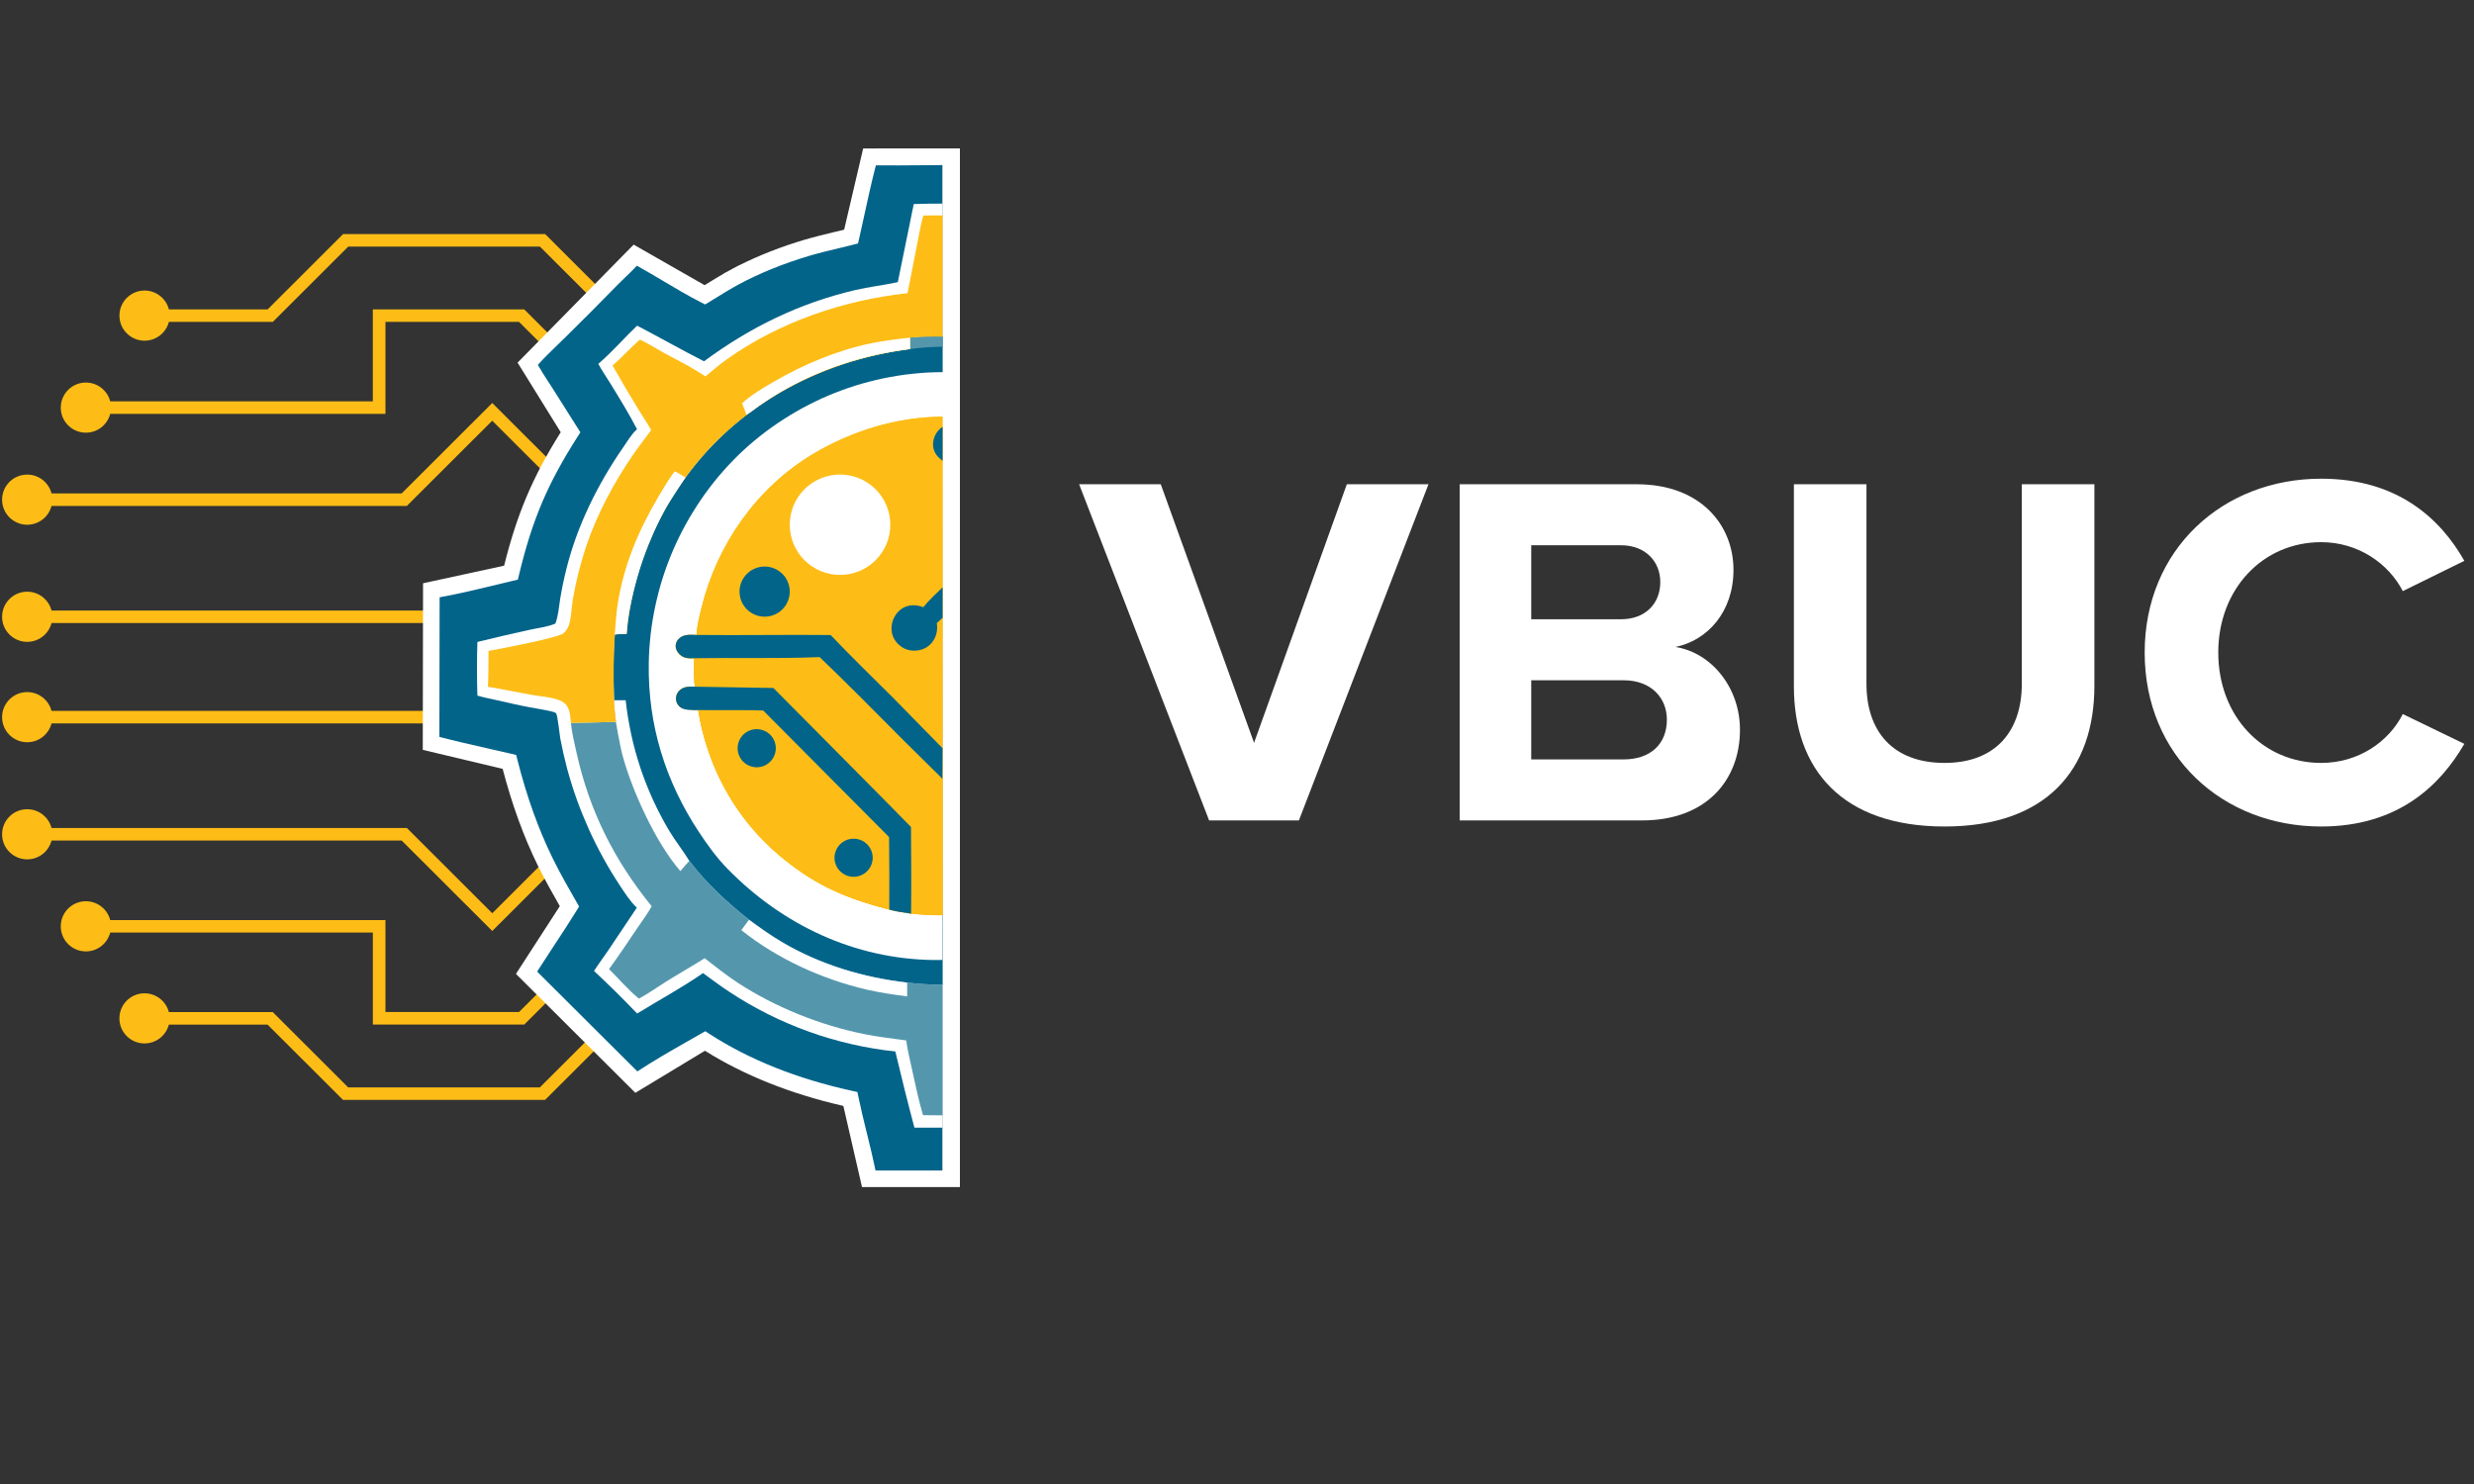 <svg xmlns="http://www.w3.org/2000/svg" xmlns:xlink="http://www.w3.org/1999/xlink" width="500" zoomAndPan="magnify" viewBox="0 0 375 225" height="300" preserveAspectRatio="xMidYMid meet" version="1.0"><rect x="0" y="0" width="375" height="225" fill="#333333" stroke="none"/><defs><g/><clipPath id="7d2dd73f8d"><path d="M 64 22.5 L 145.5 22.5 L 145.5 180 L 64 180 Z M 64 22.5 " clip-rule="nonzero"/></clipPath></defs><path fill="#fdbd16" d="M 110.77 135.969 L 81.832 164.867 L 52.773 164.867 L 41.348 153.453 L 25.594 153.453 C 25.172 151.816 23.68 150.602 21.902 150.602 C 19.801 150.602 18.098 152.305 18.098 154.402 C 18.098 156.5 19.801 158.203 21.902 158.203 C 23.68 158.203 25.172 156.988 25.594 155.352 L 40.562 155.352 L 51.992 166.762 L 82.625 166.762 L 112.117 137.312 Z M 110.77 135.969 " fill-opacity="1" fill-rule="nonzero"/><path fill="#fdbd16" d="M 111.41 120.75 L 78.668 153.445 L 58.426 153.445 L 58.426 139.5 L 16.707 139.5 C 16.281 137.859 14.793 136.645 13.016 136.645 C 10.914 136.645 9.211 138.348 9.211 140.445 C 9.211 142.547 10.914 144.25 13.016 144.25 C 14.793 144.25 16.281 143.035 16.707 141.395 L 56.516 141.395 L 56.516 155.344 L 79.461 155.344 L 112.762 122.086 L 111.418 120.742 Z M 111.41 120.75 " fill-opacity="1" fill-rule="nonzero"/><path fill="#fdbd16" d="M 103.156 109.965 L 74.617 138.465 L 61.676 125.543 L 7.812 125.543 C 7.387 123.906 5.898 122.691 4.121 122.691 C 2.02 122.691 0.316 124.395 0.316 126.492 C 0.316 128.59 2.02 130.293 4.121 130.293 C 5.898 130.293 7.387 129.078 7.812 127.441 L 60.887 127.441 L 74.617 141.152 L 104.504 111.309 Z M 103.156 109.965 " fill-opacity="1" fill-rule="nonzero"/><path fill="#fdbd16" d="M 82.633 35.492 L 52 35.492 L 40.57 46.906 L 25.602 46.906 C 25.176 45.266 23.688 44.051 21.91 44.051 C 19.809 44.051 18.105 45.754 18.105 47.852 C 18.105 49.953 19.809 51.656 21.91 51.656 C 23.688 51.656 25.176 50.441 25.602 48.801 L 41.355 48.801 L 52.781 37.391 L 81.84 37.391 L 110.777 66.285 L 112.121 64.941 Z M 82.633 35.492 " fill-opacity="1" fill-rule="nonzero"/><path fill="#fdbd16" d="M 74.617 61.098 L 60.887 74.809 L 7.812 74.809 C 7.387 73.168 5.898 71.957 4.121 71.957 C 2.02 71.957 0.316 73.66 0.316 75.758 C 0.316 77.855 2.02 79.559 4.121 79.559 C 5.898 79.559 7.387 78.344 7.812 76.707 L 61.668 76.707 L 74.609 63.785 L 103.148 92.285 L 104.496 90.941 L 74.609 61.098 Z M 74.617 61.098 " fill-opacity="1" fill-rule="nonzero"/><path fill="#fdbd16" d="M 112.078 92.566 L 7.812 92.566 C 7.387 90.926 5.898 89.711 4.121 89.711 C 2.02 89.711 0.316 91.414 0.316 93.516 C 0.316 95.613 2.02 97.316 4.121 97.316 C 5.898 97.316 7.387 96.102 7.812 94.461 L 112.078 94.461 L 112.078 92.559 Z M 112.078 92.566 " fill-opacity="1" fill-rule="nonzero"/><path fill="#fdbd16" d="M 112.078 107.785 L 7.812 107.785 C 7.387 106.148 5.898 104.934 4.121 104.934 C 2.02 104.934 0.316 106.637 0.316 108.734 C 0.316 110.832 2.02 112.535 4.121 112.535 C 5.898 112.535 7.387 111.32 7.812 109.684 L 112.078 109.684 L 112.078 107.777 Z M 112.078 107.785 " fill-opacity="1" fill-rule="nonzero"/><path fill="#fdbd16" d="M 79.453 46.906 L 56.512 46.906 L 56.512 60.852 L 16.707 60.852 C 16.281 59.215 14.793 58 13.016 58 C 10.914 58 9.211 59.703 9.211 61.801 C 9.211 63.898 10.914 65.602 13.016 65.602 C 14.793 65.602 16.281 64.387 16.707 62.75 L 58.426 62.75 L 58.426 48.801 L 78.668 48.801 L 111.41 81.5 L 112.758 80.156 L 79.453 46.898 Z M 79.453 46.906 " fill-opacity="1" fill-rule="nonzero"/><path fill="#03648a" d="M 142.867 23.766 C 141.922 23.766 140.98 23.777 140.039 23.785 C 137.605 23.801 135.188 23.824 132.805 23.809 L 131.82 23.809 C 131.82 23.809 131.566 24.758 131.566 24.758 C 130.934 27.18 130.387 29.664 129.855 32.121 C 129.582 33.387 129.309 34.637 129.02 35.875 C 128.32 36.055 127.602 36.227 126.875 36.398 C 125.371 36.758 123.824 37.133 122.363 37.562 C 118.672 38.656 114.887 40.129 111.461 41.969 C 110.145 42.672 108.848 43.477 107.598 44.246 C 107.344 44.402 107.094 44.562 106.84 44.711 C 104.918 43.727 103.09 42.645 101.234 41.543 C 99.91 40.762 98.574 39.961 97.16 39.188 L 96.285 38.699 L 95.609 39.438 C 95.191 39.891 94.738 40.336 94.262 40.797 C 94.176 40.883 94.082 40.969 93.996 41.055 C 93.605 41.43 93.195 41.816 92.809 42.211 C 90.211 44.879 87.59 47.516 84.934 50.125 C 84.57 50.484 84.188 50.855 83.797 51.23 C 82.719 52.273 81.598 53.352 80.582 54.492 L 79.984 55.168 L 80.43 55.957 C 80.918 56.828 81.48 57.691 82.016 58.516 C 82.238 58.863 82.453 59.199 82.66 59.523 L 86.477 65.559 C 81.855 72.805 79.453 78.504 77.445 86.852 C 76.633 87.047 75.824 87.242 75.027 87.434 C 72.141 88.133 69.289 88.82 66.414 89.34 L 65.367 89.527 L 65.367 90.582 C 65.367 90.582 65.332 111.754 65.332 111.754 L 65.332 112.738 C 65.332 112.738 66.281 112.98 66.281 112.98 C 68.73 113.613 71.227 114.18 73.695 114.742 C 74.875 115.008 76.039 115.273 77.207 115.547 C 78.523 120.75 80.25 125.824 82.633 130.695 C 83.762 133.008 85.051 135.25 86.309 137.441 C 85.215 139.219 84.078 140.941 82.934 142.684 C 82.078 143.988 81.207 145.297 80.352 146.648 L 79.805 147.512 L 80.523 148.23 L 95.715 163.363 L 96.449 164.098 L 97.312 163.527 C 99.68 161.969 102.156 160.562 104.652 159.125 C 105.387 158.699 106.129 158.285 106.863 157.852 C 113.527 162.172 121.234 164.965 128.883 166.641 C 129.25 168.395 129.668 170.117 130.094 171.828 L 130.18 172.176 C 130.641 174.043 131.094 175.883 131.473 177.73 L 131.684 178.734 L 132.711 178.734 C 132.711 178.734 134.754 178.742 134.754 178.742 L 142.871 178.742 L 142.871 23.766 Z M 142.867 23.766 " fill-opacity="1" fill-rule="nonzero"/><path fill="#ffffff" d="M 142.867 30.871 C 141.41 30.871 139.957 30.887 138.504 30.938 L 136.086 42.781 C 133.926 43.246 131.734 43.484 129.574 43.992 C 121.117 45.984 113.664 49.637 106.711 54.781 C 103.301 53.043 99.969 51.145 96.57 49.375 C 94.594 51.266 92.766 53.387 90.691 55.168 C 91.219 56.176 91.895 57.125 92.492 58.094 C 93.867 60.336 95.355 62.75 96.559 65.078 C 95.723 65.812 95.047 66.984 94.414 67.895 C 90.59 73.438 87.469 79.73 85.848 86.277 C 85.477 87.766 85.164 89.262 84.914 90.77 C 84.707 92.039 84.641 93.32 84.188 94.535 C 83.078 95.051 81.402 95.23 80.172 95.512 C 77.559 96.086 74.961 96.691 72.363 97.328 C 72.277 100.016 72.277 102.777 72.363 105.465 C 73.305 105.746 74.301 105.934 75.258 106.148 C 76.934 106.527 78.609 106.922 80.301 107.238 C 81.367 107.441 82.469 107.594 83.52 107.852 C 83.742 107.906 84.121 107.973 84.289 108.145 C 84.523 108.398 84.82 111.379 84.922 111.945 C 85.223 113.52 85.574 115.086 85.984 116.633 C 86.203 117.414 86.426 118.191 86.668 118.961 C 86.914 119.738 87.172 120.5 87.445 121.262 C 87.719 122.023 88.008 122.777 88.316 123.531 C 88.621 124.277 88.945 125.027 89.273 125.766 C 89.605 126.508 89.957 127.23 90.316 127.957 C 90.68 128.684 91.059 129.402 91.449 130.105 C 91.836 130.816 92.246 131.516 92.664 132.211 C 93.082 132.902 93.52 133.59 93.965 134.266 C 94.707 135.387 95.543 136.711 96.527 137.621 L 92.152 144.156 C 91.457 145.184 90.707 146.168 90.039 147.215 C 92.281 149.301 94.457 151.449 96.57 153.668 C 99.883 151.637 103.363 149.754 106.559 147.539 C 107.906 148.504 109.207 149.516 110.605 150.414 C 111.07 150.723 111.547 151.023 112.023 151.32 C 112.496 151.613 112.98 151.902 113.469 152.184 C 113.957 152.461 114.449 152.734 114.938 153 C 115.434 153.266 115.93 153.527 116.434 153.777 C 116.938 154.027 117.441 154.273 117.953 154.512 C 118.461 154.746 118.973 154.977 119.492 155.191 C 120.012 155.414 120.527 155.625 121.047 155.832 C 121.57 156.043 122.098 156.234 122.621 156.422 C 123.148 156.609 123.68 156.797 124.211 156.969 C 124.746 157.141 125.285 157.305 125.824 157.465 C 126.363 157.621 126.902 157.773 127.445 157.91 C 127.992 158.055 128.531 158.184 129.078 158.312 C 129.625 158.441 130.172 158.555 130.727 158.664 C 131.273 158.773 131.828 158.871 132.379 158.965 C 132.934 159.059 133.488 159.137 134.043 159.219 C 134.598 159.297 135.156 159.359 135.711 159.418 C 136.625 163.285 137.582 167.129 138.605 170.969 L 140.266 170.969 C 141.133 170.969 141.996 170.969 142.859 170.969 L 142.859 30.871 Z M 142.867 30.871 " fill-opacity="1" fill-rule="nonzero"/><g clip-path="url(#7d2dd73f8d)"><path fill="#ffffff" d="M 130.832 22.523 L 127.953 34.824 C 127.516 34.934 127.07 35.039 126.609 35.148 L 126.582 35.148 C 125.07 35.52 123.5 35.895 122.004 36.332 C 118.449 37.383 115.016 38.727 111.992 40.25 L 111.992 40.234 C 111.992 40.234 110.891 40.824 110.891 40.824 C 110.887 40.824 110.879 40.832 110.871 40.84 L 109.754 41.438 L 109.754 41.449 C 108.805 42.004 107.863 42.586 106.941 43.152 C 106.898 43.184 106.848 43.211 106.805 43.238 L 96.047 37.09 L 78.453 54.98 L 84.992 65.531 C 80.746 72.293 78.363 77.922 76.414 85.766 L 64.125 88.434 L 64.082 113.688 L 76.191 116.574 C 77.617 122.016 79.359 126.816 81.516 131.219 C 82.566 133.367 83.762 135.473 84.855 137.387 L 78.207 147.66 L 96.305 165.691 L 106.855 159.312 C 112.785 163.035 119.832 165.844 127.832 167.676 L 130.66 179.977 L 145.586 179.977 C 145.586 179.977 145.586 22.484 145.586 22.484 L 130.855 22.508 Z M 142.867 177.465 L 134.754 177.465 C 134.754 177.465 132.711 177.465 132.711 177.465 C 132.324 175.594 131.863 173.703 131.41 171.863 L 131.324 171.52 C 130.898 169.797 130.488 168.102 130.129 166.375 L 129.961 165.57 L 129.156 165.391 C 120.824 163.566 113.555 160.66 107.555 156.773 L 106.898 156.352 L 106.223 156.738 C 105.633 157.082 105.035 157.422 104.445 157.758 L 103.984 158.016 C 101.531 159.418 98.996 160.871 96.609 162.445 L 81.418 147.309 C 82.273 145.965 83.145 144.637 83.984 143.359 C 85.117 141.648 86.273 139.879 87.383 138.082 L 87.777 137.441 L 87.402 136.789 C 86.23 134.75 84.906 132.441 83.77 130.121 C 81.59 125.672 79.848 120.801 78.43 115.215 L 78.242 114.469 L 77.496 114.289 C 76.352 114.023 75.184 113.758 74.047 113.5 L 73.977 113.484 C 71.551 112.93 69.039 112.363 66.598 111.73 L 66.637 90.559 C 69.543 90.035 72.48 89.324 75.32 88.641 L 75.371 88.629 C 76.156 88.441 76.949 88.246 77.73 88.059 L 78.496 87.879 L 78.676 87.125 C 80.676 78.805 83 73.336 87.539 66.223 L 87.973 65.547 L 83.727 58.828 C 83.52 58.496 83.293 58.156 83.062 57.805 C 82.539 56.992 81.992 56.152 81.523 55.328 C 82.504 54.227 83.605 53.164 84.668 52.137 C 85.059 51.762 85.445 51.387 85.812 51.023 C 88.453 48.422 91.109 45.754 93.699 43.094 C 94.074 42.707 94.477 42.328 94.859 41.961 L 95.133 41.703 C 95.672 41.184 96.109 40.746 96.535 40.285 C 97.926 41.055 99.27 41.852 100.574 42.629 C 102.402 43.715 104.285 44.836 106.25 45.84 L 106.883 46.164 L 107.496 45.789 C 107.746 45.641 108 45.48 108.25 45.324 C 109.488 44.562 110.762 43.77 112.043 43.082 C 115.18 41.398 118.867 39.914 122.703 38.777 C 124.133 38.352 125.668 37.984 127.148 37.629 L 127.176 37.629 C 127.883 37.449 128.609 37.273 129.309 37.102 L 130.055 36.91 L 130.23 36.152 C 130.504 34.961 130.762 33.797 131.062 32.387 C 131.59 29.98 132.129 27.488 132.762 25.074 C 135.152 25.086 137.621 25.074 140 25.051 L 140.023 25.051 C 140.957 25.051 141.895 25.035 142.844 25.031 L 142.844 177.457 Z M 142.867 177.465 " fill-opacity="1" fill-rule="nonzero"/></g><path fill="#5497ad" d="M 142.867 149.309 C 142.535 149.309 142.203 149.301 141.863 149.293 C 140.41 149.25 138.957 149.148 137.512 148.977 C 130.898 148.223 124.32 146.254 118.562 142.863 C 116.816 141.828 115.168 140.648 113.527 139.449 C 110.207 136.832 107.051 133.902 104.488 130.531 L 103.129 132.066 C 99.48 127.898 95.859 120.023 94.406 114.676 C 93.945 112.973 93.793 111.227 93.375 109.523 L 93.355 109.438 C 91.082 109.52 88.809 109.574 86.531 109.605 C 86.684 111.133 87.074 112.715 87.41 114.219 C 89.383 123.027 93.102 130.414 98.781 137.406 C 98.125 138.586 97.285 139.699 96.527 140.82 C 95.148 142.875 93.773 144.93 92.32 146.93 C 93.809 148.402 95.219 150.098 96.852 151.406 C 98.27 150.645 99.617 149.676 100.984 148.82 C 102.91 147.617 104.891 146.496 106.812 145.285 C 108.488 146.578 110.113 147.887 111.887 149.043 C 117.543 152.723 124.32 155.438 130.918 156.773 C 133.051 157.207 135.215 157.449 137.367 157.75 C 137.547 159.211 137.93 160.691 138.238 162.129 C 138.742 164.441 139.238 166.805 139.906 169.078 C 140.895 169.078 141.871 169.098 142.859 169.105 L 142.859 149.309 Z M 142.867 149.309 " fill-opacity="1" fill-rule="nonzero"/><path fill="#03648a" d="M 142.867 51.035 C 141.219 51.008 139.562 51.035 137.941 51.188 C 137.941 51.188 137.957 52.918 137.957 52.918 C 125.883 54.449 114.496 59.953 106.453 69.18 C 100.113 76.453 95.508 86.422 94.859 96.121 C 94.305 96.137 93.738 96.121 93.191 96.188 C 92.871 99.434 93.008 104.012 93.074 106.176 C 93.109 107.262 93.234 108.359 93.363 109.438 L 93.383 109.523 C 93.801 111.227 93.945 112.973 94.414 114.676 C 95.875 120.023 99.484 127.898 103.133 132.066 C 103.582 131.559 104.02 131.02 104.496 130.531 C 107.059 133.906 110.223 136.832 113.535 139.449 C 115.176 140.648 116.816 141.836 118.57 142.863 C 124.32 146.254 130.906 148.223 137.52 148.977 C 138.965 149.148 140.418 149.25 141.871 149.293 C 142.203 149.301 142.543 149.309 142.871 149.309 L 142.871 51.035 Z M 142.867 51.035 " fill-opacity="1" fill-rule="nonzero"/><path fill="#ffffff" d="M 94.832 106.168 L 93.066 106.168 C 93.074 107.262 93.227 108.359 93.355 109.438 C 93.355 109.438 93.938 112.973 94.406 114.676 C 95.867 120.023 99.48 127.898 103.129 132.066 C 103.574 131.559 104.012 131.02 104.488 130.531 C 103.547 128.973 102.379 127.539 101.438 125.961 C 101.215 125.586 100.992 125.207 100.781 124.824 C 100.566 124.445 100.355 124.055 100.156 123.668 C 99.953 123.281 99.754 122.891 99.559 122.496 C 99.363 122.102 99.176 121.707 98.996 121.309 C 98.816 120.914 98.637 120.512 98.465 120.109 C 98.293 119.707 98.125 119.305 97.969 118.895 C 97.809 118.484 97.652 118.078 97.5 117.668 C 97.348 117.258 97.203 116.84 97.066 116.422 C 96.93 116.008 96.793 115.59 96.672 115.172 C 96.543 114.758 96.422 114.332 96.305 113.91 C 96.191 113.484 96.082 113.059 95.973 112.637 C 95.867 112.211 95.773 111.781 95.68 111.355 C 95.586 110.926 95.5 110.504 95.422 110.07 C 95.34 109.641 95.262 109.207 95.191 108.777 C 95.117 108.348 95.055 107.914 94.996 107.477 C 94.938 107.047 94.887 106.605 94.836 106.168 Z M 94.832 106.168 " fill-opacity="1" fill-rule="nonzero"/><path fill="#5497ad" d="M 142.867 51.035 C 141.219 51.008 139.562 51.035 137.941 51.188 L 137.957 52.918 C 139.664 52.676 141.785 52.566 142.867 52.566 L 142.867 51.027 Z M 142.867 51.035 " fill-opacity="1" fill-rule="nonzero"/><path fill="#fdbd16" d="M 142.867 51.035 L 142.867 32.66 C 141.895 32.66 140.93 32.652 139.957 32.676 C 139.582 33.941 139.367 35.262 139.109 36.555 L 137.562 44.453 C 127.949 45.48 118.152 48.809 110.238 54.43 C 109.094 55.242 108.016 56.152 106.941 57.066 C 106.078 56.547 105.234 55.988 104.359 55.492 C 103.156 54.816 101.91 54.211 100.711 53.543 C 99.484 52.863 98.262 52.078 96.988 51.488 C 95.559 52.746 94.285 54.168 92.852 55.422 C 94.168 57.75 95.52 60.055 96.926 62.332 C 97.508 63.297 98.164 64.223 98.703 65.207 C 97.797 66.457 96.832 67.664 95.961 68.938 C 93.008 73.25 90.484 77.977 88.812 82.93 C 88.391 84.215 88.016 85.516 87.684 86.832 C 87.352 88.145 87.074 89.469 86.836 90.805 C 86.621 92.086 86.621 93.492 86.254 94.73 C 86.102 95.23 85.777 95.691 85.391 96.027 C 84.656 96.676 75.746 98.406 74.047 98.688 C 74.039 100.5 74.047 102.316 73.961 104.129 C 76.148 104.488 78.316 104.949 80.496 105.336 C 81.805 105.574 83.281 105.652 84.539 106.082 C 85.07 106.262 85.555 106.492 85.887 106.961 C 86.426 107.715 86.445 108.719 86.539 109.609 C 88.812 109.574 91.09 109.52 93.363 109.445 C 93.234 108.375 93.117 107.27 93.074 106.184 C 92.938 102.863 93.039 98.797 93.191 96.195 C 93.809 96.121 94.398 96.129 94.98 96.109 C 95.824 86.652 99.594 77.473 105.645 70.152 C 113.727 60.387 125.457 54.516 137.957 52.926 L 137.941 51.195 C 139.57 51.043 141.219 51.016 142.867 51.043 Z M 142.867 51.035 " fill-opacity="1" fill-rule="nonzero"/><path fill="#ffffff" d="M 142.957 56.426 C 142.867 56.426 142.68 56.426 142.586 56.426 C 142.219 56.426 141.852 56.441 141.492 56.449 C 141.125 56.461 140.766 56.477 140.398 56.496 C 140.031 56.52 139.672 56.547 139.305 56.578 C 138.938 56.605 138.578 56.641 138.211 56.684 C 137.848 56.719 137.484 56.77 137.121 56.812 C 136.762 56.863 136.402 56.914 136.035 56.973 C 135.676 57.031 135.316 57.086 134.957 57.16 C 134.598 57.223 134.238 57.297 133.883 57.367 C 133.523 57.438 133.172 57.52 132.812 57.605 C 132.461 57.691 132.102 57.777 131.746 57.871 C 131.395 57.965 131.043 58.059 130.688 58.156 C 130.336 58.258 129.984 58.367 129.637 58.473 C 129.293 58.582 128.941 58.695 128.602 58.812 C 128.258 58.926 127.91 59.051 127.574 59.18 C 127.227 59.309 126.891 59.438 126.551 59.566 C 126.215 59.703 125.875 59.84 125.535 59.984 C 125.199 60.129 124.867 60.27 124.535 60.422 C 124.207 60.574 123.875 60.723 123.543 60.891 C 123.211 61.047 122.887 61.211 122.566 61.379 C 122.242 61.543 121.918 61.715 121.602 61.887 C 121.277 62.059 120.961 62.238 120.645 62.426 C 120.328 62.605 120.012 62.793 119.699 62.988 C 119.391 63.176 119.082 63.367 118.773 63.57 C 118.461 63.762 118.16 63.973 117.859 64.172 C 117.555 64.383 117.254 64.59 116.957 64.797 C 116.664 65.012 116.367 65.23 116.074 65.445 C 115.785 65.668 115.492 65.891 115.211 66.113 C 114.922 66.344 114.641 66.574 114.359 66.805 C 114.082 67.039 113.809 67.277 113.527 67.516 C 113.254 67.75 112.98 67.996 112.715 68.246 C 112.445 68.492 112.18 68.742 111.914 69 C 111.648 69.262 111.391 69.52 111.137 69.785 C 110.879 70.051 110.625 70.316 110.375 70.582 C 110.121 70.855 109.879 71.129 109.633 71.402 C 109.387 71.676 109.152 71.957 108.914 72.234 C 108.676 72.516 108.445 72.805 108.215 73.09 C 107.984 73.379 107.762 73.664 107.539 73.961 C 107.316 74.254 107.102 74.551 106.883 74.844 C 106.668 75.145 106.461 75.441 106.25 75.75 C 106.043 76.051 105.84 76.359 105.641 76.668 C 105.438 76.98 105.242 77.289 105.051 77.605 C 104.855 77.922 104.668 78.23 104.48 78.551 C 104.293 78.867 104.113 79.191 103.934 79.516 C 103.754 79.84 103.582 80.16 103.414 80.484 C 103.242 80.809 103.078 81.141 102.918 81.469 C 102.762 81.801 102.602 82.133 102.445 82.469 C 102.293 82.805 102.141 83.137 101.996 83.477 C 101.855 83.812 101.711 84.152 101.574 84.496 C 101.438 84.832 101.309 85.18 101.176 85.523 C 101.047 85.867 100.926 86.211 100.805 86.559 C 100.68 86.902 100.566 87.254 100.457 87.605 C 100.352 87.961 100.242 88.312 100.133 88.664 C 100.031 89.016 99.934 89.367 99.84 89.727 C 99.746 90.078 99.652 90.438 99.574 90.797 C 99.484 91.156 99.406 91.516 99.328 91.875 C 99.25 92.234 99.176 92.594 99.113 92.953 C 99.047 93.312 98.984 93.68 98.918 94.039 C 98.859 94.406 98.801 94.766 98.754 95.133 C 98.703 95.496 98.66 95.855 98.617 96.223 C 98.574 96.59 98.535 96.957 98.508 97.324 C 98.473 97.688 98.449 98.055 98.422 98.422 C 98.398 98.789 98.379 99.156 98.363 99.523 C 98.348 99.887 98.344 100.254 98.336 100.621 C 98.199 109.914 100.855 118.465 105.969 126.191 C 107.266 128.145 108.633 130.047 110.281 131.73 C 118.613 140.246 129.531 145.414 141.543 145.555 C 141.98 145.555 142.418 145.555 142.852 145.543 L 142.953 56.441 Z M 142.957 56.426 " fill-opacity="1" fill-rule="nonzero"/><path fill="#ffffff" d="M 113.527 139.457 L 112.367 141.023 C 117.777 145.355 124.617 148.473 131.359 150.039 C 133.379 150.508 135.445 150.801 137.504 151.074 L 137.504 148.984 C 130.898 148.23 124.312 146.262 118.562 142.867 C 116.816 141.836 115.168 140.656 113.527 139.457 Z M 113.527 139.457 " fill-opacity="1" fill-rule="nonzero"/><path fill="#ffffff" d="M 137.938 51.195 C 135.957 51.418 133.965 51.648 132.012 52.051 C 126.848 53.129 121.746 55.27 117.203 57.93 C 115.562 58.883 113.871 59.859 112.477 61.156 C 112.719 61.723 112.949 62.281 113.125 62.879 C 113.809 62.535 114.469 61.953 115.102 61.508 C 116.109 60.801 117.141 60.133 118.195 59.508 C 124.348 55.902 130.883 53.816 137.949 52.918 L 137.938 51.188 Z M 137.938 51.195 " fill-opacity="1" fill-rule="nonzero"/><path fill="#fdbd16" d="M 115.672 107.734 C 114.496 107.648 113.289 107.691 112.117 107.691 C 110.043 107.699 107.965 107.691 105.891 107.68 C 106.105 109.625 106.609 111.535 107.215 113.391 C 107.352 113.809 107.488 114.219 107.641 114.633 C 107.789 115.043 107.941 115.453 108.105 115.855 C 108.273 116.258 108.445 116.66 108.617 117.062 C 108.797 117.457 108.984 117.859 109.18 118.25 C 109.375 118.645 109.574 119.031 109.785 119.414 C 109.992 119.801 110.207 120.184 110.426 120.555 C 110.648 120.93 110.879 121.305 111.109 121.676 C 111.344 122.043 111.582 122.41 111.836 122.77 C 112.086 123.129 112.34 123.48 112.598 123.832 C 112.855 124.184 113.129 124.531 113.402 124.867 C 113.676 125.207 113.957 125.543 114.246 125.875 C 114.535 126.203 114.828 126.527 115.125 126.852 C 115.426 127.168 115.727 127.484 116.039 127.793 C 116.348 128.102 116.664 128.402 116.988 128.699 C 117.312 128.992 117.637 129.285 117.965 129.566 C 118.297 129.855 118.637 130.129 118.98 130.402 C 124.039 134.461 128.574 136.309 134.793 137.91 C 134.812 134.254 134.805 130.594 134.762 126.938 C 133.848 125.832 132.695 124.84 131.684 123.812 L 123.629 115.754 L 118.363 110.367 C 117.52 109.504 116.648 108.434 115.664 107.734 Z M 115.672 107.734 " fill-opacity="1" fill-rule="nonzero"/><path fill="#fdbd16" d="M 105.797 107.691 C 108.496 123.234 119.832 134.043 134.793 137.91 C 135.855 138.211 137 138.355 138.102 138.52 C 139.684 138.699 141.27 138.789 142.867 138.773 L 142.867 63.18 C 135.973 63.219 129.121 65.316 123.184 68.867 C 114.691 73.953 108.684 82.562 106.336 92.098 C 106.008 93.457 105.625 94.887 105.574 96.289 C 104.668 96.258 103.684 96.145 102.949 96.805 C 102.617 97.105 102.406 97.508 102.406 97.957 C 102.406 98.457 102.676 98.945 103.047 99.277 C 103.719 99.867 104.387 99.844 105.223 99.824 C 105.137 102.395 105.344 105.07 105.797 107.684 Z M 105.797 107.691 " fill-opacity="1" fill-rule="nonzero"/><path fill="#03648a" d="M 115.195 110.59 C 114.676 110.582 114.211 110.574 113.707 110.754 C 112.922 111.035 112.273 111.609 111.949 112.379 C 111.914 112.465 111.887 112.543 111.855 112.629 C 111.828 112.715 111.805 112.801 111.793 112.887 C 111.777 112.973 111.762 113.066 111.75 113.152 C 111.742 113.238 111.734 113.332 111.734 113.426 C 111.734 113.52 111.734 113.605 111.75 113.691 C 111.758 113.777 111.77 113.871 111.793 113.957 C 111.812 114.047 111.836 114.133 111.863 114.219 C 111.895 114.305 111.922 114.391 111.957 114.469 C 112.348 115.352 113.074 115.828 113.945 116.156 C 114.633 116.207 115.262 116.215 115.902 115.914 C 116.59 115.59 117.09 115 117.32 114.273 C 117.562 113.508 117.512 112.645 117.102 111.941 C 116.672 111.191 116 110.797 115.188 110.59 Z M 115.195 110.59 " fill-opacity="1" fill-rule="nonzero"/><path fill="#03648a" d="M 129.73 127.195 C 129.129 127.16 128.609 127.203 128.062 127.496 C 127.328 127.895 126.816 128.59 126.594 129.379 C 126.387 130.105 126.445 130.891 126.824 131.543 C 127.285 132.348 128.004 132.672 128.863 132.902 C 129.547 132.938 130.141 132.93 130.762 132.621 C 131.461 132.27 131.949 131.645 132.164 130.898 C 132.375 130.172 132.316 129.387 131.934 128.727 C 131.445 127.879 130.641 127.469 129.73 127.203 Z M 129.73 127.195 " fill-opacity="1" fill-rule="nonzero"/><path fill="#ffffff" d="M 134.941 79.566 C 134.941 80.066 134.895 80.559 134.797 81.051 C 134.699 81.539 134.555 82.016 134.363 82.477 C 134.172 82.941 133.938 83.379 133.656 83.793 C 133.379 84.211 133.062 84.594 132.711 84.945 C 132.355 85.301 131.973 85.617 131.555 85.895 C 131.141 86.172 130.699 86.406 130.238 86.598 C 129.777 86.789 129.301 86.934 128.809 87.031 C 128.316 87.129 127.82 87.176 127.32 87.176 C 126.82 87.176 126.324 87.129 125.836 87.031 C 125.344 86.934 124.867 86.789 124.406 86.598 C 123.941 86.406 123.504 86.172 123.086 85.895 C 122.672 85.617 122.285 85.301 121.934 84.945 C 121.578 84.594 121.262 84.211 120.984 83.793 C 120.707 83.379 120.473 82.941 120.281 82.477 C 120.09 82.016 119.945 81.539 119.848 81.051 C 119.75 80.559 119.699 80.066 119.699 79.566 C 119.699 79.066 119.75 78.57 119.848 78.082 C 119.945 77.59 120.09 77.113 120.281 76.652 C 120.473 76.191 120.707 75.754 120.984 75.336 C 121.262 74.922 121.578 74.539 121.934 74.184 C 122.285 73.832 122.672 73.516 123.086 73.238 C 123.504 72.961 123.941 72.727 124.406 72.535 C 124.867 72.344 125.344 72.199 125.836 72.102 C 126.324 72.004 126.82 71.957 127.32 71.957 C 127.82 71.957 128.316 72.004 128.809 72.102 C 129.301 72.199 129.777 72.344 130.238 72.535 C 130.699 72.727 131.141 72.961 131.555 73.238 C 131.973 73.516 132.355 73.832 132.711 74.184 C 133.062 74.539 133.379 74.922 133.656 75.336 C 133.938 75.754 134.172 76.191 134.363 76.652 C 134.555 77.113 134.699 77.59 134.797 78.082 C 134.895 78.57 134.941 79.066 134.941 79.566 Z M 134.941 79.566 " fill-opacity="1" fill-rule="nonzero"/><path fill="#03648a" d="M 119.699 89.711 C 119.699 90.215 119.605 90.703 119.41 91.168 C 119.219 91.633 118.941 92.043 118.586 92.402 C 118.23 92.758 117.816 93.031 117.352 93.227 C 116.883 93.418 116.398 93.516 115.895 93.516 C 115.391 93.516 114.902 93.418 114.438 93.227 C 113.969 93.031 113.559 92.758 113.203 92.402 C 112.844 92.043 112.57 91.633 112.375 91.168 C 112.184 90.703 112.086 90.215 112.086 89.711 C 112.086 89.207 112.184 88.723 112.375 88.258 C 112.57 87.793 112.844 87.383 113.203 87.023 C 113.559 86.668 113.969 86.395 114.438 86.199 C 114.902 86.008 115.391 85.91 115.895 85.91 C 116.398 85.91 116.883 86.008 117.352 86.199 C 117.816 86.395 118.23 86.668 118.586 87.023 C 118.941 87.383 119.219 87.793 119.41 88.258 C 119.605 88.723 119.699 89.207 119.699 89.711 Z M 119.699 89.711 " fill-opacity="1" fill-rule="nonzero"/><path fill="#03648a" d="M 142.867 69.895 L 142.867 64.727 C 142.793 64.777 142.715 64.828 142.648 64.883 C 142.562 64.949 142.484 65.02 142.41 65.094 C 142.34 65.164 142.27 65.242 142.195 65.328 C 141.664 65.969 141.359 66.832 141.449 67.664 C 141.562 68.73 142.145 69.305 142.871 69.895 Z M 142.867 69.895 " fill-opacity="1" fill-rule="nonzero"/><path fill="#03648a" d="M 142.867 93.645 L 142.867 89.074 C 141.879 90.051 140.828 91 139.957 92.07 C 139.434 91.891 138.922 91.77 138.359 91.781 C 138.258 91.781 138.152 91.789 138.051 91.805 C 137.949 91.816 137.844 91.832 137.742 91.855 C 137.641 91.875 137.539 91.906 137.438 91.941 C 137.34 91.977 137.246 92.012 137.145 92.055 C 137.051 92.098 136.957 92.148 136.863 92.199 C 136.77 92.25 136.684 92.309 136.598 92.371 C 136.512 92.43 136.434 92.5 136.352 92.566 C 136.273 92.637 136.203 92.711 136.129 92.781 C 136.086 92.824 136.043 92.875 136.008 92.926 C 135.965 92.977 135.93 93.02 135.891 93.07 C 135.855 93.117 135.82 93.168 135.785 93.219 C 135.75 93.27 135.711 93.32 135.684 93.379 C 135.648 93.43 135.617 93.484 135.59 93.543 C 135.562 93.602 135.531 93.652 135.504 93.707 C 135.477 93.766 135.453 93.824 135.426 93.879 C 135.395 93.938 135.375 93.996 135.352 94.055 C 135.332 94.109 135.309 94.168 135.293 94.234 C 135.281 94.289 135.258 94.355 135.246 94.414 C 135.23 94.469 135.215 94.535 135.203 94.594 C 135.188 94.656 135.18 94.715 135.172 94.777 C 135.164 94.844 135.156 94.902 135.152 94.965 C 135.152 95.031 135.145 95.086 135.137 95.152 C 135.137 95.219 135.137 95.273 135.137 95.34 C 135.137 95.402 135.137 95.461 135.137 95.527 C 135.195 96.547 135.676 97.242 136.41 97.91 C 137.254 98.457 138.129 98.773 139.152 98.629 C 139.211 98.625 139.262 98.617 139.316 98.602 C 139.375 98.594 139.426 98.582 139.477 98.566 C 139.535 98.551 139.582 98.539 139.633 98.523 C 139.684 98.508 139.734 98.488 139.793 98.473 C 139.844 98.449 139.895 98.438 139.945 98.414 C 139.992 98.395 140.043 98.371 140.094 98.352 C 140.145 98.328 140.195 98.301 140.238 98.277 C 140.289 98.25 140.332 98.227 140.383 98.199 C 140.434 98.172 140.477 98.141 140.52 98.113 C 140.562 98.086 140.613 98.047 140.656 98.02 C 140.699 97.984 140.742 97.957 140.785 97.918 C 140.828 97.883 140.871 97.848 140.906 97.812 C 140.949 97.777 140.988 97.738 141.031 97.695 C 141.066 97.66 141.109 97.617 141.145 97.574 C 141.18 97.531 141.219 97.496 141.254 97.453 C 141.289 97.41 141.324 97.367 141.355 97.324 C 141.957 96.496 142.16 95.496 142 94.492 C 142.297 94.219 142.594 93.945 142.887 93.672 Z M 142.867 93.645 " fill-opacity="1" fill-rule="nonzero"/><path fill="#fdbd16" d="M 142.844 118.113 C 142.355 117.582 141.82 117.078 141.316 116.574 L 136.941 112.254 C 132.727 108.031 128.559 103.77 124.242 99.652 C 117.922 99.902 111.562 99.715 105.234 99.824 C 105.191 101.219 105.105 102.734 105.336 104.113 C 104.496 104.098 103.66 104.055 103.004 104.688 C 102.961 104.73 102.926 104.773 102.883 104.816 C 102.84 104.859 102.812 104.91 102.773 104.953 C 102.738 105.004 102.711 105.055 102.68 105.105 C 102.652 105.156 102.633 105.207 102.602 105.262 C 102.582 105.312 102.559 105.371 102.543 105.43 C 102.531 105.484 102.516 105.543 102.5 105.602 C 102.488 105.66 102.48 105.715 102.473 105.773 C 102.473 105.832 102.465 105.891 102.465 105.945 C 102.465 106.004 102.465 106.062 102.48 106.113 C 102.48 106.168 102.496 106.219 102.508 106.277 C 102.523 106.336 102.539 106.383 102.551 106.441 C 102.566 106.492 102.586 106.551 102.617 106.602 C 102.637 106.652 102.668 106.699 102.695 106.75 C 102.723 106.801 102.754 106.844 102.789 106.895 C 102.824 106.938 102.859 106.98 102.898 107.023 C 102.934 107.066 102.969 107.109 103.02 107.145 C 103.805 107.68 104.926 107.52 105.906 107.672 C 106.121 109.617 106.625 111.523 107.23 113.383 C 107.367 113.801 107.504 114.211 107.652 114.629 C 107.805 115.035 107.957 115.445 108.121 115.848 C 108.289 116.25 108.461 116.652 108.633 117.055 C 108.812 117.453 109 117.855 109.195 118.242 C 109.387 118.637 109.59 119.023 109.797 119.406 C 110.008 119.793 110.223 120.176 110.438 120.547 C 110.66 120.922 110.891 121.297 111.121 121.668 C 111.359 122.035 111.598 122.402 111.848 122.762 C 112.102 123.121 112.352 123.473 112.613 123.824 C 112.871 124.176 113.145 124.523 113.418 124.859 C 113.691 125.199 113.973 125.535 114.262 125.867 C 114.547 126.195 114.844 126.52 115.137 126.836 C 115.441 127.152 115.742 127.469 116.051 127.777 C 116.363 128.086 116.68 128.391 117.004 128.684 C 117.324 128.977 117.648 129.273 117.98 129.555 C 118.312 129.84 118.648 130.113 118.996 130.387 C 124.055 134.445 128.59 136.285 134.805 137.895 C 135.871 138.199 137.016 138.34 138.109 138.508 C 139.684 138.688 141.27 138.766 142.852 138.75 L 142.852 118.125 Z M 142.844 118.113 " fill-opacity="1" fill-rule="nonzero"/><path fill="#fdbd16" d="M 142.844 63.176 C 135.957 63.219 129.113 65.309 123.191 68.859 C 114.699 73.945 108.699 82.547 106.352 92.086 C 106.02 93.441 105.641 94.863 105.59 96.273 C 104.684 96.246 103.695 96.129 102.961 96.789 C 102.633 97.094 102.422 97.488 102.422 97.941 C 102.422 98.445 102.688 98.934 103.062 99.262 C 103.73 99.852 104.402 99.832 105.234 99.809 C 105.191 101.203 105.105 102.719 105.336 104.098 C 104.496 104.086 103.66 104.043 103.004 104.676 C 102.961 104.719 102.926 104.762 102.883 104.805 C 102.84 104.848 102.812 104.898 102.773 104.941 C 102.738 104.992 102.711 105.039 102.68 105.09 C 102.652 105.141 102.633 105.191 102.602 105.25 C 102.582 105.301 102.559 105.355 102.543 105.414 C 102.531 105.473 102.516 105.531 102.5 105.586 C 102.488 105.645 102.48 105.703 102.473 105.758 C 102.473 105.816 102.465 105.875 102.465 105.934 C 102.465 105.988 102.465 106.047 102.48 106.098 C 102.48 106.156 102.496 106.203 102.508 106.262 C 102.523 106.32 102.539 106.371 102.551 106.426 C 102.566 106.477 102.586 106.535 102.617 106.586 C 102.637 106.637 102.668 106.688 102.695 106.738 C 102.723 106.785 102.754 106.832 102.789 106.879 C 102.824 106.922 102.859 106.965 102.898 107.008 C 102.934 107.055 102.977 107.09 103.02 107.133 C 103.617 107.656 105.906 107.656 105.906 107.656 C 106.121 109.605 106.625 111.508 107.23 113.371 C 107.367 113.785 107.504 114.195 107.652 114.613 C 107.805 115.023 107.957 115.434 108.121 115.836 C 108.289 116.238 108.461 116.641 108.633 117.043 C 108.812 117.438 109 117.84 109.195 118.227 C 109.387 118.621 109.59 119.012 109.797 119.391 C 110.008 119.781 110.223 120.16 110.438 120.535 C 110.66 120.906 110.891 121.281 111.121 121.656 C 111.359 122.023 111.598 122.387 111.848 122.746 C 112.102 123.105 112.352 123.457 112.613 123.812 C 112.871 124.164 113.145 124.508 113.418 124.848 C 113.691 125.184 113.973 125.52 114.262 125.852 C 114.547 126.184 114.844 126.508 115.137 126.82 C 115.434 127.137 115.742 127.453 116.051 127.762 C 116.363 128.074 116.68 128.375 117.004 128.668 C 117.324 128.965 117.648 129.258 117.98 129.539 C 118.312 129.824 118.648 130.098 118.996 130.371 C 124.055 134.434 128.59 136.273 134.805 137.883 C 135.871 138.184 137.016 138.328 138.109 138.492 C 139.684 138.672 141.262 138.758 142.852 138.742 L 142.852 63.176 Z M 142.844 63.176 " fill-opacity="1" fill-rule="nonzero"/><path fill="#03648a" d="M 142.867 113.441 L 135.418 105.844 C 132.242 102.668 129 99.543 125.91 96.281 C 119.133 96.207 112.359 96.344 105.582 96.266 C 104.676 96.238 103.688 96.121 102.953 96.785 C 102.625 97.086 102.414 97.48 102.414 97.934 C 102.414 98.438 102.68 98.926 103.055 99.254 C 103.727 99.844 104.395 99.824 105.23 99.801 C 111.555 99.695 117.914 99.887 124.234 99.629 C 128.551 103.746 132.719 108.008 136.938 112.234 L 141.312 116.555 C 141.809 117.055 142.348 117.551 142.836 118.078 " fill-opacity="1" fill-rule="nonzero"/><path fill="#fdbd16" d="M 115.68 107.723 C 114.504 107.637 113.297 107.68 112.121 107.68 C 110.051 107.684 107.969 107.68 105.898 107.664 C 106.113 109.609 106.617 111.516 107.223 113.375 C 107.359 113.793 107.496 114.203 107.648 114.621 C 107.797 115.031 107.949 115.438 108.113 115.84 C 108.281 116.242 108.453 116.645 108.625 117.051 C 108.805 117.445 108.992 117.848 109.188 118.234 C 109.383 118.629 109.582 119.02 109.793 119.398 C 110 119.785 110.215 120.168 110.434 120.543 C 110.656 120.914 110.887 121.289 111.117 121.664 C 111.352 122.027 111.59 122.395 111.844 122.754 C 112.094 123.113 112.348 123.465 112.605 123.816 C 112.863 124.172 113.137 124.516 113.41 124.852 C 113.684 125.191 113.965 125.527 114.254 125.859 C 114.539 126.191 114.836 126.512 115.133 126.828 C 115.434 127.145 115.734 127.461 116.043 127.77 C 116.355 128.078 116.672 128.383 116.996 128.676 C 117.32 128.973 117.641 129.266 117.973 129.547 C 118.305 129.832 118.645 130.105 118.988 130.379 C 124.047 134.441 128.582 136.277 134.797 137.891 C 134.82 134.23 134.812 130.574 134.77 126.914 C 133.855 125.809 132.703 124.816 131.691 123.789 L 123.637 115.734 L 118.371 110.344 C 117.527 109.48 116.656 108.418 115.672 107.723 Z M 115.68 107.723 " fill-opacity="1" fill-rule="nonzero"/><path fill="#03648a" d="M 117.594 113.441 C 117.594 113.824 117.52 114.191 117.371 114.547 C 117.227 114.902 117.016 115.215 116.746 115.484 C 116.473 115.754 116.16 115.965 115.805 116.109 C 115.453 116.258 115.082 116.332 114.699 116.332 C 114.316 116.332 113.945 116.258 113.594 116.109 C 113.238 115.965 112.926 115.754 112.652 115.484 C 112.383 115.215 112.172 114.902 112.027 114.547 C 111.879 114.191 111.805 113.824 111.805 113.441 C 111.805 113.059 111.879 112.691 112.027 112.336 C 112.172 111.98 112.383 111.668 112.652 111.398 C 112.926 111.129 113.238 110.918 113.594 110.773 C 113.945 110.625 114.316 110.551 114.699 110.551 C 115.082 110.551 115.453 110.625 115.805 110.773 C 116.16 110.918 116.473 111.129 116.746 111.398 C 117.016 111.668 117.227 111.98 117.371 112.336 C 117.52 112.691 117.594 113.059 117.594 113.441 Z M 117.594 113.441 " fill-opacity="1" fill-rule="nonzero"/><path fill="#ffffff" d="M 134.949 79.559 C 134.949 80.059 134.902 80.555 134.805 81.043 C 134.707 81.535 134.562 82.008 134.371 82.473 C 134.18 82.934 133.941 83.371 133.664 83.785 C 133.387 84.203 133.07 84.586 132.719 84.941 C 132.363 85.293 131.98 85.609 131.562 85.887 C 131.145 86.164 130.707 86.398 130.246 86.59 C 129.781 86.781 129.305 86.926 128.816 87.023 C 128.324 87.121 127.828 87.168 127.328 87.168 C 126.828 87.168 126.332 87.121 125.844 87.023 C 125.352 86.926 124.875 86.781 124.414 86.59 C 123.949 86.398 123.512 86.164 123.094 85.887 C 122.68 85.609 122.293 85.293 121.941 84.941 C 121.586 84.586 121.27 84.203 120.992 83.785 C 120.715 83.371 120.48 82.934 120.289 82.473 C 120.098 82.008 119.953 81.535 119.855 81.043 C 119.758 80.555 119.707 80.059 119.707 79.559 C 119.707 79.059 119.758 78.562 119.855 78.074 C 119.953 77.582 120.098 77.109 120.289 76.645 C 120.48 76.184 120.715 75.746 120.992 75.332 C 121.27 74.914 121.586 74.531 121.941 74.176 C 122.293 73.824 122.68 73.508 123.094 73.23 C 123.512 72.953 123.949 72.719 124.414 72.527 C 124.875 72.336 125.352 72.191 125.844 72.094 C 126.332 71.996 126.828 71.949 127.328 71.949 C 127.828 71.949 128.324 71.996 128.816 72.094 C 129.305 72.191 129.781 72.336 130.246 72.527 C 130.707 72.719 131.145 72.953 131.562 73.23 C 131.98 73.508 132.363 73.824 132.719 74.176 C 133.07 74.531 133.387 74.914 133.664 75.332 C 133.941 75.746 134.18 76.184 134.371 76.645 C 134.562 77.109 134.707 77.582 134.805 78.074 C 134.902 78.562 134.949 79.059 134.949 79.559 Z M 134.949 79.559 " fill-opacity="1" fill-rule="nonzero"/><path fill="#03648a" d="M 119.707 89.699 C 119.707 90.203 119.609 90.688 119.418 91.152 C 119.227 91.617 118.949 92.031 118.594 92.387 C 118.234 92.742 117.824 93.016 117.359 93.211 C 116.891 93.402 116.406 93.5 115.902 93.5 C 115.395 93.5 114.91 93.402 114.445 93.211 C 113.977 93.016 113.566 92.742 113.211 92.387 C 112.852 92.031 112.578 91.617 112.383 91.152 C 112.191 90.688 112.094 90.203 112.094 89.699 C 112.094 89.195 112.191 88.711 112.383 88.242 C 112.578 87.777 112.852 87.367 113.211 87.012 C 113.566 86.652 113.977 86.379 114.445 86.188 C 114.91 85.992 115.395 85.898 115.902 85.898 C 116.406 85.898 116.891 85.992 117.359 86.188 C 117.824 86.379 118.234 86.652 118.594 87.012 C 118.949 87.367 119.227 87.777 119.418 88.242 C 119.609 88.711 119.707 89.195 119.707 89.699 Z M 119.707 89.699 " fill-opacity="1" fill-rule="nonzero"/><path fill="#03648a" d="M 142.844 69.863 L 142.844 64.734 C 142.777 64.777 142.707 64.828 142.641 64.879 C 142.555 64.941 142.477 65.012 142.406 65.086 C 142.332 65.156 142.262 65.238 142.188 65.316 C 141.656 65.953 141.355 66.816 141.441 67.652 C 141.555 68.707 142.125 69.281 142.844 69.855 Z M 142.844 69.863 " fill-opacity="1" fill-rule="nonzero"/><path fill="#03648a" d="M 142.844 93.645 L 142.844 89.074 C 141.859 90.043 140.82 90.984 139.957 92.055 C 139.434 91.875 138.922 91.754 138.359 91.77 C 138.258 91.77 138.152 91.773 138.051 91.789 C 137.949 91.805 137.844 91.816 137.742 91.84 C 137.641 91.859 137.539 91.891 137.438 91.926 C 137.34 91.961 137.246 91.996 137.145 92.039 C 137.051 92.086 136.957 92.133 136.863 92.184 C 136.77 92.234 136.684 92.293 136.598 92.355 C 136.512 92.414 136.434 92.488 136.352 92.551 C 136.273 92.621 136.203 92.695 136.129 92.766 C 136.086 92.809 136.043 92.859 136.008 92.902 C 135.965 92.953 135.93 92.996 135.891 93.047 C 135.855 93.098 135.82 93.148 135.785 93.199 C 135.75 93.25 135.711 93.297 135.684 93.355 C 135.648 93.406 135.617 93.465 135.59 93.52 C 135.562 93.578 135.531 93.629 135.504 93.688 C 135.477 93.742 135.453 93.801 135.426 93.859 C 135.395 93.918 135.375 93.973 135.352 94.031 C 135.332 94.09 135.309 94.145 135.293 94.211 C 135.281 94.27 135.258 94.332 135.246 94.391 C 135.23 94.449 135.215 94.512 135.203 94.57 C 135.188 94.637 135.18 94.691 135.172 94.758 C 135.164 94.82 135.156 94.879 135.152 94.945 C 135.152 95.008 135.145 95.066 135.137 95.133 C 135.137 95.195 135.137 95.254 135.137 95.316 C 135.137 95.383 135.137 95.441 135.137 95.504 C 135.195 96.523 135.699 97.309 136.41 97.891 C 137.195 98.539 138.129 98.754 139.152 98.609 C 139.211 98.602 139.262 98.594 139.316 98.582 C 139.375 98.574 139.426 98.559 139.477 98.543 C 139.535 98.531 139.582 98.516 139.633 98.5 C 139.684 98.488 139.734 98.465 139.793 98.449 C 139.844 98.43 139.895 98.414 139.945 98.395 C 139.992 98.371 140.043 98.352 140.094 98.328 C 140.145 98.309 140.195 98.277 140.238 98.258 C 140.289 98.227 140.332 98.207 140.383 98.18 C 140.434 98.148 140.477 98.121 140.52 98.09 C 140.562 98.062 140.613 98.027 140.656 98 C 140.699 97.961 140.742 97.934 140.785 97.898 C 140.828 97.863 140.871 97.824 140.906 97.789 C 140.949 97.754 140.988 97.719 141.031 97.676 C 141.066 97.641 141.109 97.598 141.145 97.551 C 141.18 97.508 141.219 97.473 141.254 97.43 C 141.289 97.387 141.324 97.344 141.355 97.301 C 141.957 96.477 142.16 95.477 142 94.477 C 142.289 94.211 142.578 93.938 142.867 93.672 Z M 142.844 93.645 " fill-opacity="1" fill-rule="nonzero"/><path fill="#03648a" d="M 132.281 130.047 C 132.281 130.434 132.207 130.801 132.059 131.152 C 131.914 131.508 131.703 131.82 131.434 132.09 C 131.16 132.363 130.848 132.57 130.492 132.719 C 130.141 132.863 129.77 132.938 129.387 132.938 C 129.004 132.938 128.633 132.863 128.281 132.719 C 127.926 132.57 127.613 132.363 127.34 132.09 C 127.07 131.82 126.859 131.508 126.715 131.152 C 126.566 130.801 126.492 130.434 126.492 130.047 C 126.492 129.664 126.566 129.297 126.715 128.941 C 126.859 128.59 127.07 128.277 127.34 128.008 C 127.613 127.734 127.926 127.527 128.281 127.379 C 128.633 127.234 129.004 127.16 129.387 127.16 C 129.77 127.16 130.141 127.234 130.492 127.379 C 130.848 127.527 131.16 127.734 131.434 128.008 C 131.703 128.277 131.914 128.59 132.059 128.941 C 132.207 129.297 132.281 129.664 132.281 130.047 Z M 132.281 130.047 " fill-opacity="1" fill-rule="nonzero"/><path fill="#03648a" d="M 105.328 104.105 C 104.488 104.094 103.652 104.051 102.996 104.68 C 102.953 104.723 102.918 104.77 102.875 104.812 C 102.84 104.855 102.805 104.902 102.77 104.949 C 102.73 104.996 102.703 105.047 102.676 105.098 C 102.645 105.148 102.625 105.199 102.594 105.258 C 102.574 105.305 102.551 105.363 102.539 105.422 C 102.523 105.48 102.508 105.535 102.496 105.594 C 102.48 105.652 102.473 105.711 102.465 105.766 C 102.465 105.824 102.457 105.883 102.457 105.938 C 102.457 105.996 102.457 106.055 102.473 106.105 C 102.473 106.16 102.488 106.211 102.5 106.27 C 102.516 106.328 102.531 106.379 102.543 106.434 C 102.559 106.484 102.582 106.543 102.609 106.594 C 102.633 106.645 102.66 106.695 102.688 106.742 C 102.719 106.793 102.746 106.836 102.781 106.887 C 102.816 106.93 102.855 106.973 102.891 107.016 C 102.926 107.059 102.969 107.098 103.012 107.141 C 103.617 107.742 104.992 107.664 105.898 107.664 C 107.969 107.684 114.504 107.637 115.68 107.723 L 134.762 126.914 C 134.805 130.574 134.812 134.262 134.793 137.918 C 135.855 138.219 137 138.363 138.102 138.527 C 138.152 134.16 138.109 129.754 138.086 125.387 C 137.352 124.586 117.227 104.309 117.227 104.309 L 105.336 104.113 Z M 105.328 104.105 " fill-opacity="1" fill-rule="nonzero"/><path fill="#ffffff" d="M 103.898 72.395 C 103.359 72.07 102.848 71.734 102.277 71.461 C 101.387 72.602 100.625 73.902 99.891 75.145 C 96.723 80.527 94.52 85.711 93.578 91.906 C 93.418 92.961 93.176 96.152 93.184 96.188 C 93.738 96.129 94.434 96.137 94.988 96.121 C 95.059 95.043 95.176 93.93 95.371 92.867 C 95.492 92.164 95.629 91.465 95.789 90.77 C 95.938 90.07 96.105 89.383 96.293 88.684 C 96.473 87.996 96.664 87.312 96.875 86.629 C 97.082 85.945 97.305 85.27 97.543 84.598 C 97.781 83.922 98.031 83.258 98.301 82.59 C 98.566 81.93 98.848 81.27 99.133 80.621 C 99.43 79.969 99.73 79.328 100.055 78.688 C 100.371 78.051 100.711 77.418 101.055 76.793 C 101.637 75.812 103.797 72.543 103.91 72.379 Z M 103.898 72.395 " fill-opacity="1" fill-rule="nonzero"/><g fill="#ffffff" fill-opacity="1"><g transform="translate(163.945, 124.39)"><g><path d="M 32.938 0 L 52.578 -50.969 L 40.203 -50.969 L 26.141 -11.766 L 12 -50.969 L -0.375 -50.969 L 19.328 0 Z M 32.938 0 "/></g></g></g><g fill="#ffffff" fill-opacity="1"><g transform="translate(216.207, 124.39)"><g><path d="M 32.703 0 C 42.422 0 47.531 -6.109 47.531 -13.75 C 47.531 -20.172 43.172 -25.453 37.75 -26.297 C 42.562 -27.281 46.547 -31.562 46.547 -37.984 C 46.547 -44.781 41.578 -50.969 31.875 -50.969 L 5.047 -50.969 L 5.047 0 Z M 15.891 -41.719 L 29.5 -41.719 C 33.172 -41.719 35.453 -39.281 35.453 -36.141 C 35.453 -32.859 33.172 -30.5 29.5 -30.5 L 15.891 -30.5 Z M 15.891 -21.25 L 29.875 -21.25 C 34.156 -21.25 36.453 -18.5 36.453 -15.281 C 36.453 -11.609 34 -9.25 29.875 -9.25 L 15.891 -9.25 Z M 15.891 -21.25 "/></g></g></g><g fill="#ffffff" fill-opacity="1"><g transform="translate(266.865, 124.39)"><g><path d="M 5.047 -20.328 C 5.047 -7.797 12.297 0.922 27.891 0.922 C 43.328 0.922 50.594 -7.719 50.594 -20.406 L 50.594 -50.969 L 39.594 -50.969 L 39.594 -20.703 C 39.594 -13.609 35.688 -8.719 27.891 -8.719 C 19.953 -8.719 16.047 -13.609 16.047 -20.703 L 16.047 -50.969 L 5.047 -50.969 Z M 5.047 -20.328 "/></g></g></g><g fill="#ffffff" fill-opacity="1"><g transform="translate(322.488, 124.39)"><g><path d="M 29.344 0.922 C 40.969 0.922 47.375 -5.266 51.047 -11.609 L 41.719 -16.125 C 39.594 -11.922 35 -8.719 29.344 -8.719 C 20.484 -8.719 13.75 -15.812 13.75 -25.453 C 13.75 -35.078 20.484 -42.188 29.344 -42.188 C 35 -42.188 39.594 -38.906 41.719 -34.766 L 51.047 -39.359 C 47.453 -45.703 40.969 -51.812 29.344 -51.812 C 14.438 -51.812 2.594 -41.109 2.594 -25.453 C 2.594 -9.781 14.438 0.922 29.344 0.922 Z M 29.344 0.922 "/></g></g></g></svg>